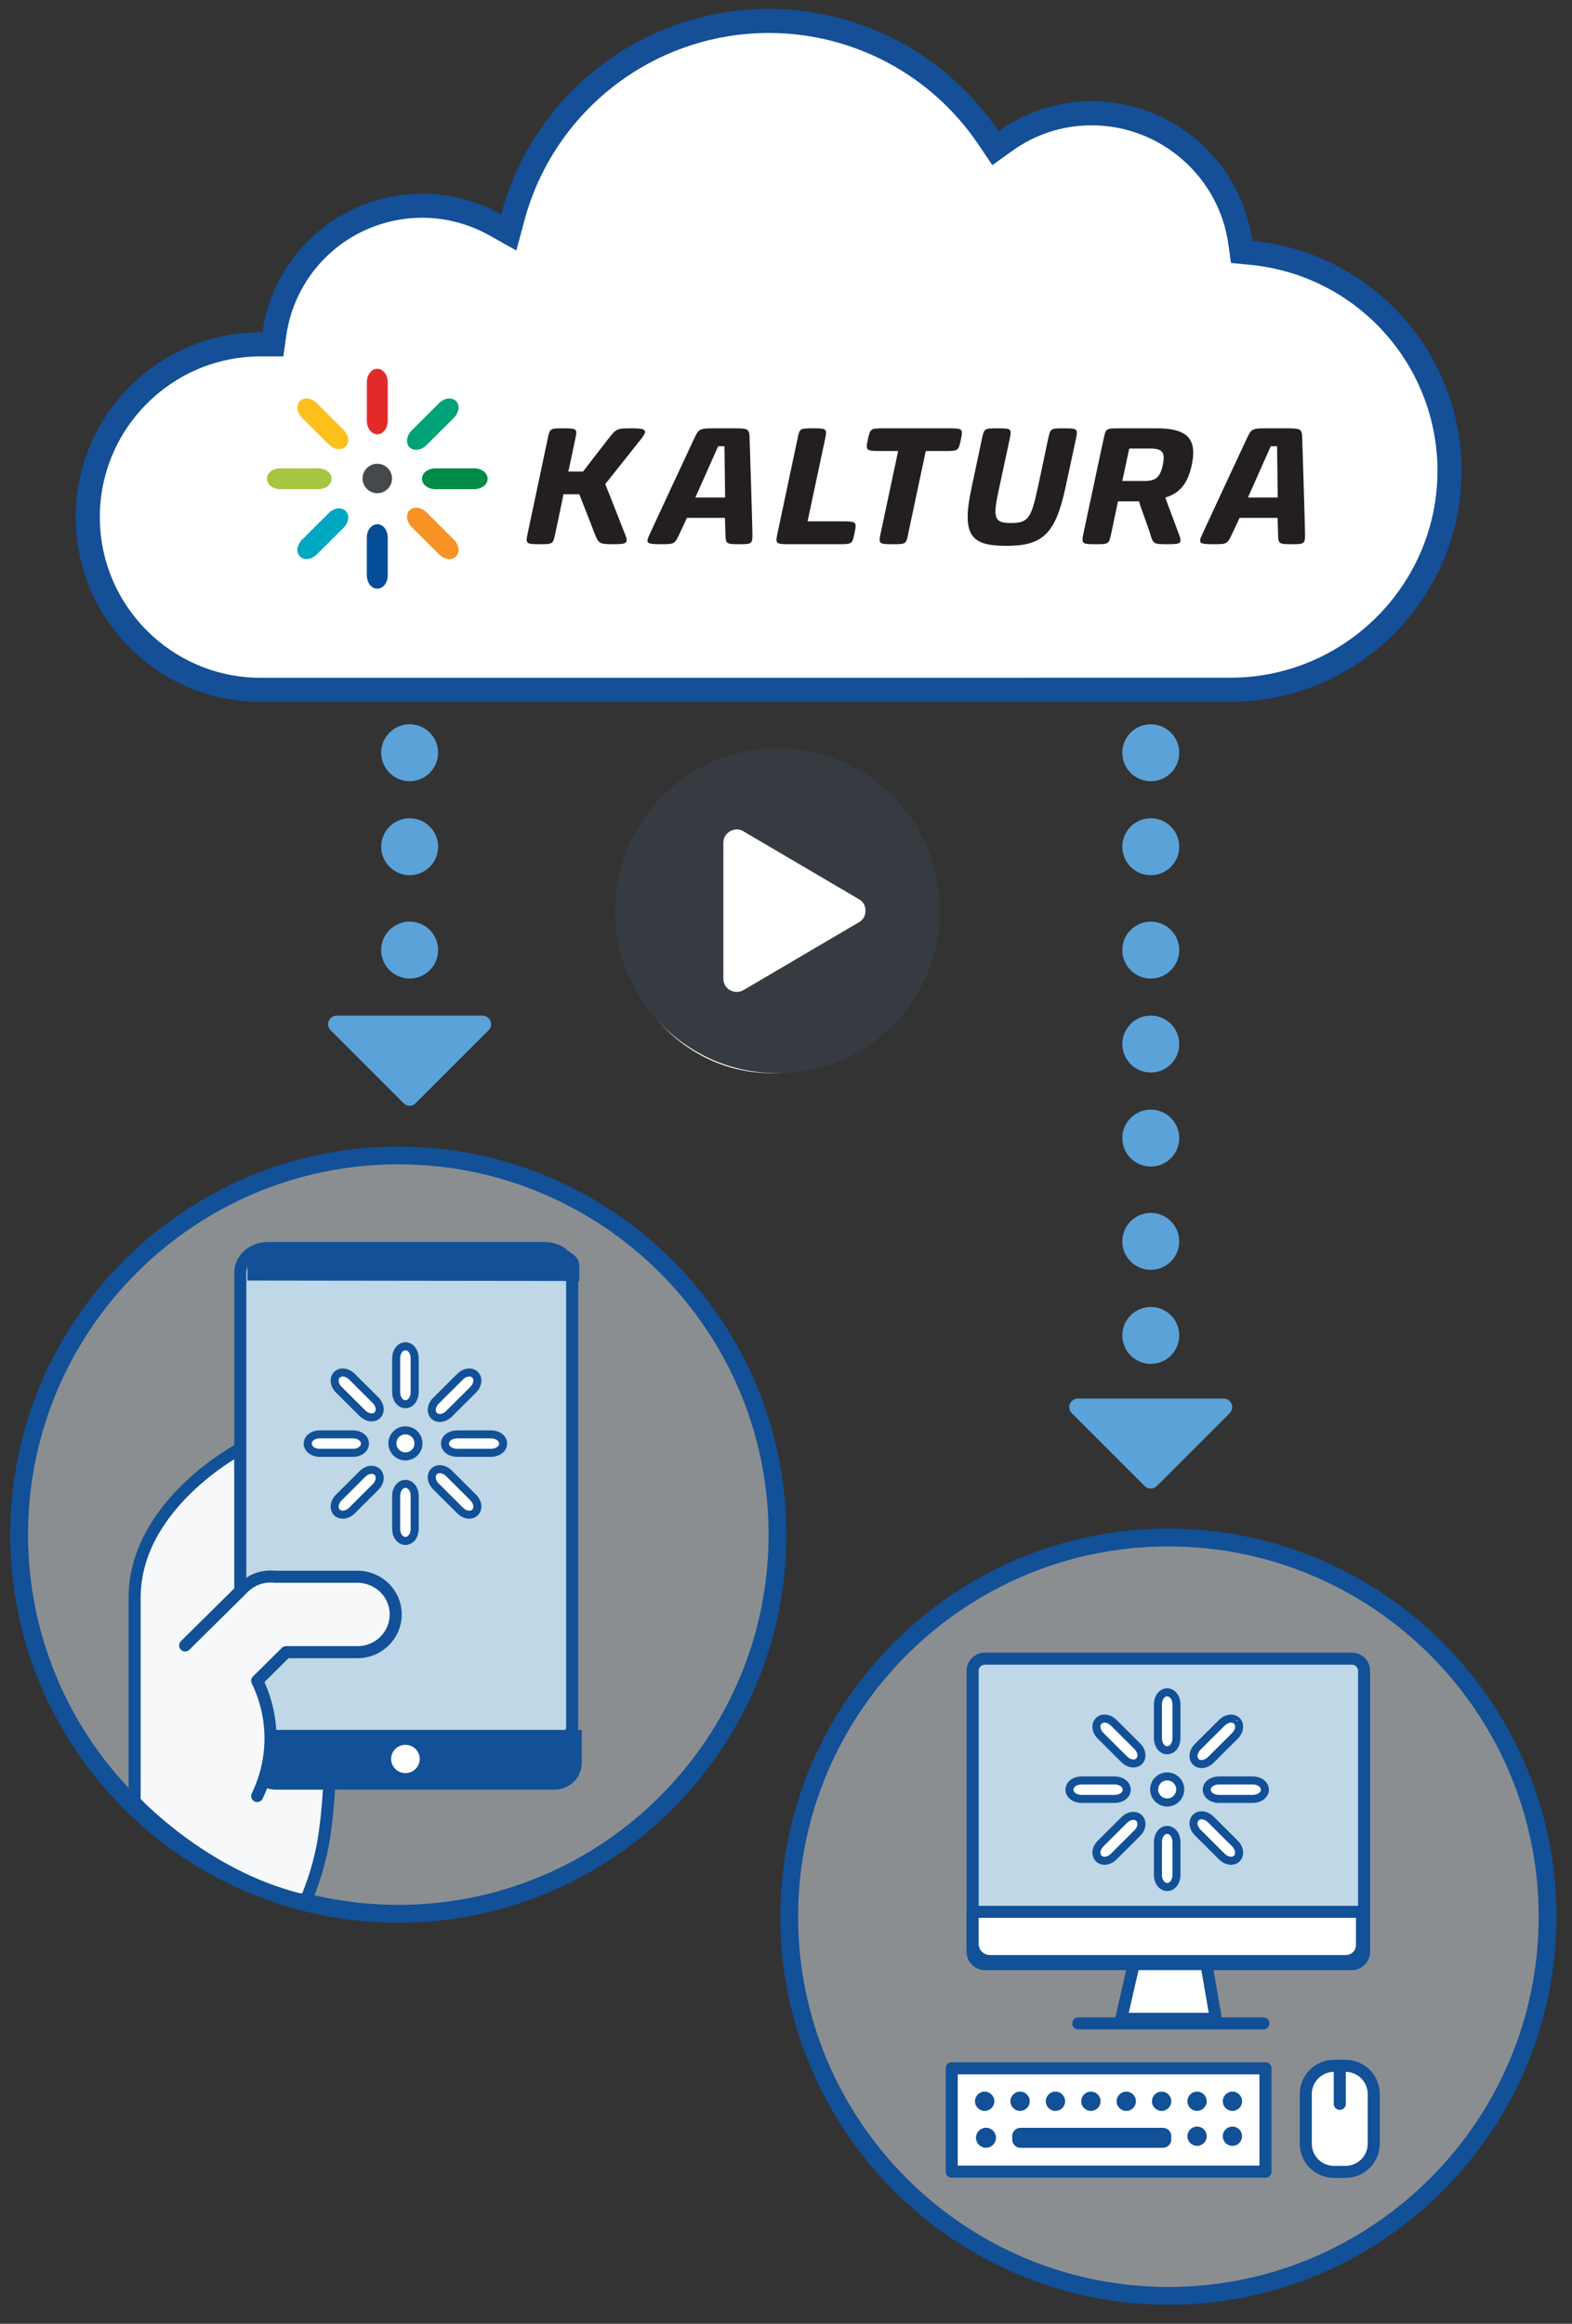 <?xml version="1.0" encoding="utf-8"?>
<!-- Generator: Adobe Illustrator 23.1.1, SVG Export Plug-In . SVG Version: 6.00 Build 0)  -->
<svg version="1.1" id="Layer_1" xmlns="http://www.w3.org/2000/svg" xmlns:xlink="http://www.w3.org/1999/xlink" x="0px" y="0px"
	 viewBox="0 0 391.417 578.621" style="enable-background:new 0 0 391.417 578.621;" xml:space="preserve">
<rect x="0" y="0" width="391.417" height="578.621" fill="#333333" stroke="none"/>
<style type="text/css">
	.st0{fill:#FFFFFF;}
	.st1{fill:#144F97;}
	.st2{fill:#353B41;}
	.st3{opacity:0.5;fill:#E3EBF0;enable-background:new    ;}
	.st4{fill:#125097;}
	.st5{fill:#BFD7E6;stroke:#125097;stroke-width:3;stroke-linecap:round;stroke-linejoin:round;stroke-miterlimit:10;}
	.st6{fill:#FFFFFF;stroke:#125097;stroke-width:3;stroke-linecap:round;stroke-linejoin:round;stroke-miterlimit:10;}
	.st7{fill:none;stroke:#125097;stroke-width:3;stroke-linecap:round;stroke-linejoin:round;stroke-miterlimit:10;}
	.st8{fill:#F6F8FA;stroke:#125097;stroke-width:3;stroke-linecap:round;stroke-linejoin:round;stroke-miterlimit:10;}
	.st9{fill:#5BA2D9;}
	.st10{fill:#FFFFFF;stroke:#125097;stroke-width:2;stroke-miterlimit:10;}
	.st11{fill:#054D97;}
	.st12{fill:#E22A28;}
	.st13{fill:#A7C540;}
	.st14{fill:#008B49;}
	.st15{fill:#00A7C1;}
	.st16{fill:#00A277;}
	.st17{fill:#FCC01E;}
	.st18{fill:#F79225;}
	.st19{fill:#231F20;}
	.st20{fill:#44494C;}
</style>
<g>
	<path class="st0" d="M64.865,171.768c-23.716,0-43.011-19.294-43.011-43.011s19.295-43.011,43.011-43.011h3.079
		l0.365-2.579c1.723-12.157,9.319-22.66,20.32-28.096c5.097-2.519,10.794-3.85,16.476-3.85
		c6.359,0,12.65,1.645,18.195,4.758l3.369,1.892l0.998-3.732c6.66-24.919,27.406-43.768,52.852-48.02
		c3.602-0.605,7.272-0.911,10.913-0.911c21.964,0,42.409,10.884,54.691,29.115l1.725,2.56l2.51-1.796
		c6.286-4.499,13.68-6.877,21.383-6.877l0.153,0.001c18.508,0.016,34.38,13.843,36.93,32.163l0.327,2.347
		l2.359,0.226c28.14,2.69,49.385,26.03,49.418,54.29c-0.033,30.023-24.491,54.482-54.52,54.515h-49.009v0.017
		H64.865z"/>
	<path class="st1" d="M191.431,8.209c20.965,0,40.48,10.39,52.203,27.791l3.449,5.119l5.019-3.593
		c5.774-4.133,12.564-6.317,19.637-6.317l0.161,0c17.011,0.015,31.607,12.73,33.952,29.577l0.653,4.694
		l4.718,0.451c12.799,1.224,24.613,7.133,33.265,16.638c8.651,9.505,13.424,21.817,13.44,34.655
		c-0.031,28.38-23.145,51.493-51.518,51.525h-46.011l-6,0.018H64.865c-22.062,0-40.011-17.949-40.011-40.011
		s17.949-40.011,40.011-40.011h0.474h5.21l0.731-5.158c1.584-11.175,8.566-20.83,18.679-25.827
		c4.686-2.316,9.924-3.539,15.147-3.539c5.846,0,11.63,1.513,16.726,4.374l6.738,3.783l1.996-7.466
		c6.357-23.785,26.16-41.776,50.452-45.836C184.453,8.501,187.958,8.209,191.431,8.209L191.431,8.209 M191.432,2.209
		c-3.783-0-7.596,0.312-11.408,0.952c-26.663,4.455-48.274,24.084-55.255,50.204
		c-6.095-3.422-12.874-5.142-19.664-5.143c-6.087-0-12.183,1.382-17.805,4.16
		c-11.893,5.876-20.102,17.243-21.962,30.364h-0.474c-25.418,0-46.011,20.594-46.011,46.011
		c0,25.418,20.594,46.011,46.011,46.011h195.534v-0.018h46.011c31.75-0.035,57.483-25.768,57.518-57.518
		c-0.035-29.662-22.593-54.449-52.133-57.273c-2.772-19.91-19.787-34.732-39.889-34.749
		c-0.055-0-0.111-0-0.166-0c-8.292,0-16.385,2.611-23.129,7.438
		C235.667,13.434,214.114,2.209,191.432,2.209L191.432,2.209z"/>
</g>
<g>
	<g>
		<path class="st0" d="M224.667,211.043c-3.35-5.736-7.876-10.262-13.612-13.612s-11.981-5.017-18.769-5.017
			s-13.033,1.666-18.769,5.017s-10.262,7.876-13.612,13.612s-5.017,11.981-5.017,18.769s1.666,13.033,5.017,18.769
			c3.35,5.718,7.876,10.262,13.612,13.612s11.981,5.017,18.769,5.017s13.033-1.666,18.769-5.017
			c5.736-3.35,10.262-7.876,13.612-13.612c3.35-5.736,5.017-11.981,5.017-18.769
			C229.684,223.042,228.017,216.78,224.667,211.043z"/>
	</g>
</g>
<g>
	<g>
		<path class="st2" d="M228.614,206.483c-3.614-6.192-8.525-11.104-14.717-14.717
			c-6.192-3.614-12.963-5.42-20.295-5.42s-14.103,1.807-20.295,5.42c-6.192,3.614-11.104,8.525-14.717,14.717
			c-3.614,6.192-5.42,12.963-5.42,20.295c0,7.332,1.807,14.103,5.42,20.295
			c3.614,6.192,8.525,11.104,14.717,14.717s12.963,5.42,20.295,5.42s14.103-1.807,20.295-5.42
			s11.104-8.525,14.717-14.717s5.42-12.963,5.42-20.295C234.034,219.446,232.227,212.675,228.614,206.483z
			 M213.809,229.673l-28.645,16.84c-0.526,0.316-1.088,0.474-1.684,0.474c-0.561,0-1.123-0.14-1.684-0.421
			c-1.123-0.667-1.684-1.649-1.684-2.947v-33.697c0-1.298,0.561-2.28,1.684-2.947c1.158-0.631,2.28-0.614,3.368,0.053
			l28.645,16.84c1.123,0.631,1.684,1.596,1.684,2.894C215.493,228.076,214.931,229.041,213.809,229.673z"/>
	</g>
</g>
<g>
	<circle class="st3" cx="290.921" cy="477.252" r="94.425"/>
	<path class="st4" d="M290.921,573.888c-53.291,0-96.636-43.362-96.636-96.636c0-53.291,43.362-96.636,96.636-96.636
		s96.636,43.362,96.636,96.636C387.556,530.543,344.212,573.888,290.921,573.888z M290.921,385.054
		c-50.835,0-92.198,41.363-92.198,92.198s41.363,92.198,92.198,92.198s92.198-41.363,92.198-92.198
		S341.756,385.054,290.921,385.054z"/>
</g>
<path class="st5" d="M336.599,489.057h-91.373c-1.684,0-3.052-1.368-3.052-3.052V416.05c0-1.684,1.368-3.052,3.052-3.052
	h91.373c1.684,0,3.052,1.368,3.052,3.052v69.955C339.651,487.689,338.283,489.057,336.599,489.057z"/>
<polygon class="st6" points="302.744,502.687 279.168,502.687 282.29,489.057 300.393,489.057 "/>
<line class="st7" x1="268.485" y1="503.827" x2="314.584" y2="503.827"/>
<rect x="236.963" y="515.001" class="st6" width="78.129" height="25.733"/>
<path class="st6" d="M335.02,540.804h-2.859c-3.894,0-7.034-3.158-7.034-7.034v-12.349
	c0-3.894,3.158-7.034,7.034-7.034h2.859c3.894,0,7.034,3.157,7.034,7.034v12.349
	C342.054,537.647,338.914,540.804,335.02,540.804z"/>
<line class="st7" x1="333.599" y1="514.387" x2="333.599" y2="523.86"/>
<circle class="st4" cx="245.506" cy="532.297" r="2.491"/>
<path class="st4" d="M289.57,534.805h-35.469c-1.14,0-2.07-0.93-2.07-2.07v-0.842
	c0-1.14,0.93-2.07,2.07-2.07h35.469c1.14,0,2.07,0.93,2.07,2.07v0.842
	C291.64,533.876,290.71,534.805,289.57,534.805z"/>
<circle class="st4" cx="245.173" cy="523.21" r="2.403"/>
<circle class="st4" cx="253.996" cy="523.21" r="2.403"/>
<circle class="st4" cx="262.802" cy="523.21" r="2.403"/>
<circle class="st4" cx="271.625" cy="523.21" r="2.403"/>
<circle class="st4" cx="280.431" cy="523.21" r="2.403"/>
<circle class="st4" cx="289.237" cy="523.21" r="2.403"/>
<circle class="st4" cx="298.06" cy="523.21" r="2.403"/>
<circle class="st4" cx="306.866" cy="523.21" r="2.403"/>
<circle class="st4" cx="298.06" cy="531.911" r="2.403"/>
<circle class="st4" cx="306.866" cy="531.911" r="2.403"/>
<path class="st6" d="M335.125,488.303h-88.654c-2.368,0-4.298-1.93-4.298-4.298v-7.964h96.951v8.245
	C339.125,486.514,337.335,488.303,335.125,488.303z"/>
<g>
	<circle class="st3" cx="99.176" cy="382.107" r="94.425"/>
	<path class="st4" d="M99.176,478.76c-53.291,0-96.636-43.362-96.636-96.636s43.362-96.636,96.636-96.636
		s96.636,43.362,96.636,96.636S152.466,478.76,99.176,478.76z M99.176,289.91
		c-50.835,0-92.198,41.363-92.198,92.198s41.363,92.198,92.198,92.198s92.198-41.363,92.198-92.198
		S150.011,289.91,99.176,289.91z"/>
</g>
<path class="st8" d="M76.249,472.937c1.438-3.385,2.912-7.666,3.964-12.717c1.017-4.947,1.737-13.419,1.772-17.033
	l-21.172-9.069l-1-73.393c0,0-26.295,13.823-26.295,37.1v50.712c0,0,16.98,18.453,41.064,24.4
	L76.249,472.937L76.249,472.937z"/>
<path class="st5" d="M59.83,395.526v-78.603c0-3.403,3.035-6.157,6.788-6.157h69.061c3.754,0,6.788,2.754,6.788,6.157
	V429.662c0,3.403-3.035,6.157-6.788,6.157H64.023"/>
<path class="st4" d="M144.239,318.958v-3.912c0-2.368-3.035-4.28-6.788-4.28H68.391
	c-3.754,0-6.788,1.912-6.788,4.28v3.807L144.239,318.958z"/>
<path class="st4" d="M61.847,430.75v8.157c0,3.701,3.052,6.718,6.806,6.718h69.394c3.771,0,6.806-3,6.806-6.718
	v-8.157"/>
<ellipse class="st0" cx="100.947" cy="437.977" rx="3.561" ry="3.526"/>
<path class="st8" d="M46.095,409.717l14.577-14.419c2.123-2.105,4.999-3,7.771-2.684l0,0h20.594
	c5.245,0,9.49,4.192,9.49,9.385c0,5.175-4.245,9.385-9.49,9.385H71.232l-7.192,7.122
	c1.263,2.596,3.298,7.63,3.315,14.226c0.018,6.736-2.035,11.858-3.315,14.472"/>
<path class="st9" d="M277.993,348.235h-9.613c-0.579,0-1.088,0.21-1.509,0.631c-0.421,0.421-0.631,0.93-0.631,1.509
	c0,0.579,0.21,1.088,0.631,1.508l18.155,18.155c0.421,0.421,0.93,0.631,1.509,0.631c0.561,0,1.07-0.21,1.491-0.631
	l18.155-18.155c0.421-0.421,0.631-0.93,0.631-1.508c0-0.579-0.21-1.088-0.631-1.509
	c-0.421-0.421-0.93-0.631-1.509-0.631h-9.613H277.993z"/>
<path class="st9" d="M93.457,252.897h-9.613c-0.579,0-1.088,0.21-1.509,0.631s-0.631,0.93-0.631,1.509
	s0.21,1.088,0.631,1.509l18.155,18.155c0.421,0.421,0.93,0.631,1.509,0.631c0.561,0,1.07-0.21,1.491-0.631
	l18.155-18.155c0.421-0.421,0.631-0.93,0.631-1.509s-0.21-1.088-0.631-1.509s-0.93-0.631-1.509-0.631h-9.613
	L93.457,252.897L93.457,252.897z"/>
<circle class="st9" cx="286.535" cy="332.518" r="7.087"/>
<circle class="st9" cx="286.535" cy="309.1" r="7.087"/>
<circle class="st9" cx="286.535" cy="283.384" r="7.087"/>
<circle class="st9" cx="286.535" cy="259.966" r="7.087"/>
<circle class="st9" cx="286.535" cy="236.566" r="7.087"/>
<circle class="st9" cx="286.535" cy="210.833" r="7.087"/>
<circle class="st9" cx="286.535" cy="187.433" r="7.087"/>
<circle class="st9" cx="102" cy="236.566" r="7.087"/>
<circle class="st9" cx="102" cy="210.833" r="7.087"/>
<circle class="st9" cx="102" cy="187.433" r="7.087"/>
<path class="st10" d="M100.947,369.482c-1.292,0-2.305,1.303-2.305,2.968v8.275c0,1.662,1.013,2.966,2.305,2.966
	s2.302-1.303,2.302-2.966v-8.275C103.25,370.785,102.239,369.482,100.947,369.482"/>
<path class="st10" d="M100.947,335.215c-1.292,0-2.305,1.319-2.305,3.002v8.423c0,1.683,1.013,3.002,2.305,3.002
	s2.302-1.319,2.302-3.002v-8.423C103.25,336.535,102.239,335.215,100.947,335.215"/>
<path class="st10" d="M87.901,357.154h-8.307c-1.669,0-2.975,1.011-2.975,2.3c0,1.287,1.306,2.298,2.975,2.298h8.307
	c1.667,0,2.975-1.011,2.975-2.298C90.876,358.165,89.568,357.154,87.901,357.154"/>
<path class="st10" d="M122.263,357.154h-8.455c-1.687,0-3.009,1.011-3.009,2.3c0,1.287,1.322,2.298,3.009,2.298h8.455
	c1.687,0,3.011-1.011,3.011-2.298C125.275,358.165,123.951,357.154,122.263,357.154"/>
<path class="st10" d="M93.975,366.544c-0.366-0.366-0.878-0.565-1.443-0.565c-0.791,0-1.626,0.377-2.287,1.036
	l-5.876,5.853c-0.661,0.661-1.043,1.493-1.043,2.284c0.002,0.565,0.203,1.075,0.569,1.44
	c0.366,0.366,0.878,0.567,1.443,0.567c0.791,0,1.626-0.38,2.289-1.038l5.874-5.853
	c0.661-0.658,1.043-1.491,1.043-2.284C94.544,367.422,94.341,366.91,93.975,366.544"/>
<path class="st10" d="M118.298,342.313c-0.364-0.361-0.873-0.56-1.434-0.56c-0.8,0-1.646,0.384-2.321,1.056
	l-5.979,5.956c-0.677,0.674-1.063,1.518-1.063,2.318c0,0.56,0.199,1.07,0.565,1.434
	c0.363,0.361,0.871,0.56,1.431,0.56c0.8,0,1.646-0.386,2.323-1.059l5.977-5.956
	c0.677-0.674,1.065-1.518,1.065-2.318C118.863,343.184,118.662,342.677,118.298,342.313"/>
<path class="st10" d="M93.501,348.637l-5.874-5.851c-0.661-0.658-1.495-1.038-2.289-1.038
	c-0.562,0-1.075,0.201-1.44,0.565c-0.368,0.366-0.569,0.878-0.569,1.443c0,0.789,0.38,1.623,1.043,2.284
	l5.874,5.851c0.663,0.658,1.495,1.038,2.289,1.038c0.562,0,1.075-0.201,1.44-0.565
	c0.368-0.368,0.569-0.878,0.569-1.443C94.543,350.13,94.163,349.298,93.501,348.637"/>
<path class="st10" d="M117.798,372.842l-5.977-5.954c-0.677-0.672-1.523-1.059-2.323-1.059
	c-0.56,0-1.07,0.199-1.434,0.56c-0.364,0.363-0.565,0.871-0.565,1.431c0,0.8,0.389,1.644,1.065,2.318
	l5.977,5.956c0.677,0.672,1.523,1.059,2.323,1.059c0.56,0,1.07-0.199,1.431-0.56
	c0.366-0.363,0.567-0.873,0.567-1.434C118.864,374.362,118.475,373.516,117.798,372.842"/>
<path class="st10" d="M97.7,359.398c0,1.793,1.454,3.247,3.247,3.247s3.247-1.454,3.247-3.247
	s-1.454-3.247-3.247-3.247S97.7,357.605,97.7,359.398"/>
<path class="st10" d="M290.622,455.654c-1.292,0-2.305,1.303-2.305,2.968v8.275c0,1.662,1.013,2.966,2.305,2.966
	c1.292,0,2.302-1.303,2.302-2.966v-8.275C292.924,456.957,291.914,455.654,290.622,455.654"/>
<path class="st10" d="M290.622,421.387c-1.292,0-2.305,1.319-2.305,3.002v8.423c0,1.683,1.013,3.002,2.305,3.002
	c1.292,0,2.302-1.319,2.302-3.002v-8.423C292.924,422.707,291.914,421.387,290.622,421.387"/>
<path class="st10" d="M277.576,443.326h-8.307c-1.669,0-2.975,1.011-2.975,2.3c0,1.287,1.306,2.298,2.975,2.298
	h8.307c1.667,0,2.975-1.011,2.975-2.298C280.551,444.337,279.243,443.326,277.576,443.326"/>
<path class="st10" d="M311.938,443.326h-8.455c-1.687,0-3.009,1.011-3.009,2.3c0,1.287,1.322,2.298,3.009,2.298h8.455
	c1.687,0,3.011-1.011,3.011-2.298C314.95,444.337,313.626,443.326,311.938,443.326"/>
<path class="st10" d="M283.65,452.716c-0.366-0.366-0.878-0.565-1.443-0.565c-0.791,0-1.626,0.377-2.287,1.036
	l-5.876,5.853c-0.661,0.661-1.043,1.493-1.043,2.284c0.002,0.565,0.203,1.075,0.569,1.44
	c0.366,0.366,0.878,0.567,1.443,0.567c0.791,0,1.626-0.38,2.289-1.038l5.874-5.853
	c0.661-0.658,1.043-1.491,1.043-2.284C284.219,453.594,284.016,453.082,283.65,452.716"/>
<path class="st10" d="M307.973,428.486c-0.364-0.361-0.873-0.56-1.434-0.56c-0.8,0-1.646,0.384-2.321,1.056
	l-5.979,5.956c-0.677,0.674-1.063,1.518-1.063,2.318c0,0.56,0.199,1.07,0.565,1.434
	c0.363,0.361,0.871,0.56,1.431,0.56c0.8,0,1.646-0.386,2.323-1.059l5.977-5.956
	c0.677-0.674,1.065-1.518,1.065-2.318C308.538,429.357,308.337,428.849,307.973,428.486"/>
<path class="st10" d="M283.175,434.809l-5.874-5.851c-0.661-0.658-1.495-1.038-2.289-1.038
	c-0.562,0-1.075,0.201-1.44,0.565c-0.368,0.366-0.569,0.878-0.569,1.443c0,0.789,0.38,1.623,1.043,2.284
	l5.874,5.851c0.663,0.658,1.495,1.038,2.289,1.038c0.562,0,1.075-0.201,1.44-0.565
	c0.368-0.368,0.569-0.878,0.569-1.443C284.218,436.302,283.838,435.47,283.175,434.809"/>
<path class="st10" d="M307.473,459.014l-5.977-5.954c-0.677-0.672-1.523-1.059-2.323-1.059
	c-0.56,0-1.07,0.199-1.434,0.56c-0.364,0.363-0.565,0.871-0.565,1.431c0,0.8,0.389,1.644,1.065,2.318
	l5.977,5.956c0.677,0.672,1.523,1.059,2.323,1.059c0.56,0,1.07-0.199,1.431-0.56
	c0.366-0.363,0.567-0.873,0.567-1.434C308.538,460.534,308.15,459.688,307.473,459.014"/>
<path class="st10" d="M287.375,445.57c0,1.793,1.454,3.247,3.247,3.247s3.247-1.454,3.247-3.247
	s-1.454-3.247-3.247-3.247S287.375,443.777,287.375,445.57"/>
<path class="st11" d="M93.944,130.535c-1.459,0-2.603,1.472-2.603,3.352v9.345c0,1.877,1.144,3.349,2.603,3.349
	c1.459,0,2.6-1.472,2.6-3.349v-9.345C96.544,132.007,95.403,130.535,93.944,130.535"/>
<path class="st12" d="M93.944,91.833c-1.459,0-2.603,1.49-2.603,3.391v9.513c0,1.901,1.144,3.391,2.603,3.391
	c1.459,0,2.6-1.49,2.6-3.391v-9.513C96.544,93.323,95.403,91.833,93.944,91.833"/>
<path class="st13" d="M79.21,116.611h-9.382c-1.885,0-3.36,1.141-3.36,2.598c0,1.454,1.475,2.595,3.36,2.595
	h9.382c1.883,0,3.36-1.141,3.36-2.595C82.569,117.753,81.092,116.611,79.21,116.611"/>
<path class="st14" d="M118.019,116.611h-9.55c-1.906,0-3.398,1.141-3.398,2.598c0,1.454,1.493,2.595,3.398,2.595
	h9.55c1.906,0,3.401-1.141,3.401-2.595C121.42,117.753,119.925,116.611,118.019,116.611"/>
<path class="st15" d="M86.07,127.216c-0.413-0.413-0.992-0.638-1.629-0.638c-0.893,0-1.836,0.426-2.582,1.17
	l-6.637,6.611c-0.746,0.746-1.177,1.686-1.177,2.58c0.003,0.638,0.23,1.214,0.643,1.627
	c0.413,0.413,0.992,0.64,1.629,0.64c0.893,0,1.836-0.429,2.585-1.172l6.634-6.611
	c0.746-0.744,1.177-1.684,1.177-2.58C86.713,128.208,86.483,127.629,86.07,127.216"/>
<path class="st16" d="M113.54,99.85c-0.411-0.408-0.987-0.633-1.619-0.633c-0.904,0-1.859,0.434-2.621,1.193
	l-6.753,6.727c-0.764,0.762-1.201,1.715-1.201,2.619c0,0.633,0.225,1.209,0.638,1.619
	c0.41,0.408,0.984,0.633,1.617,0.633c0.904,0,1.859-0.436,2.624-1.196l6.75-6.727
	c0.764-0.762,1.203-1.715,1.203-2.619C114.178,100.834,113.951,100.26,113.54,99.85"/>
<path class="st17" d="M85.534,106.992l-6.634-6.608c-0.746-0.744-1.689-1.172-2.585-1.172
	c-0.635,0-1.214,0.227-1.627,0.638c-0.416,0.413-0.643,0.992-0.643,1.629c0,0.891,0.429,1.833,1.177,2.58
	l6.634,6.608c0.749,0.744,1.689,1.172,2.585,1.172c0.635,0,1.214-0.227,1.627-0.638
	c0.416-0.416,0.643-0.992,0.643-1.629C86.711,108.678,86.282,107.738,85.534,106.992"/>
<path class="st18" d="M112.976,134.329l-6.75-6.724c-0.764-0.759-1.72-1.196-2.624-1.196
	c-0.633,0-1.209,0.225-1.619,0.633c-0.411,0.41-0.638,0.984-0.638,1.617c0,0.904,0.439,1.857,1.203,2.619
	l6.75,6.727c0.764,0.759,1.72,1.196,2.624,1.196c0.633,0,1.208-0.225,1.617-0.633
	c0.413-0.411,0.64-0.986,0.64-1.619C114.179,136.046,113.74,135.091,112.976,134.329"/>
<path class="st19" d="M150.708,120.544c0,0,3.956,9.976,4.863,12.323c0.906,2.267,0.702,2.639-2.595,2.639
	c-3.793,0-3.915-0.124-4.906-2.639c-0.948-2.471-3.832-9.808-3.832-9.808h-3.915l-2.061,9.808
	c-0.578,2.639-0.578,2.639-3.998,2.639c-3.298,0-3.422-0.165-2.887-2.639l4.987-23.574
	c0.537-2.639,0.537-2.639,4-2.639c3.298,0,3.422,0.124,2.885,2.639l-1.73,8.119h3.667
	c0,0,4.906-6.389,6.265-8.119c2.061-2.639,2.143-2.639,6.099-2.639c3.504,0,3.711,0.579,2.063,2.68
	C158.086,111.23,150.708,120.544,150.708,120.544"/>
<path class="st19" d="M171.031,128.952c-0.331,0.824-1.485,3.174-1.813,3.915c-1.196,2.557-1.237,2.639-4.535,2.639
	c-3.873,0-3.956-0.248-2.843-2.639c1.689-3.708,9.766-21.02,10.962-23.574c1.154-2.515,1.361-2.639,4.989-2.639
	h5.069c3.46,0,3.749,0.124,3.791,2.598c0.083,2.719,0.62,19.535,0.702,23.616c0,2.557-0.083,2.639-3.339,2.639
	c-3.298,0-3.339-0.124-3.38-2.639c0-0.576-0.124-3.091-0.124-3.915h-9.479V128.952z M180.552,123.883l-0.165-12.777
	h-1.567l-5.686,12.777H180.552z"/>
<path class="st19" d="M208.664,135.506h-12.199c-3.298,0-3.422-0.165-2.887-2.637l4.989-23.577
	c0.534-2.639,0.534-2.639,3.997-2.639c3.298,0,3.422,0.124,2.885,2.639l-4.369,20.524h8.739
	c3.422,0,3.546,0.165,2.967,2.846C212.21,135.506,212.21,135.506,208.664,135.506"/>
<path class="st19" d="M235.086,112.301h-4.576l-4.367,20.566c-0.537,2.639-0.537,2.639-4,2.639
	c-3.295,0-3.419-0.165-2.885-2.639l4.369-20.566h-4.576c-3.378,0-3.543-0.165-2.967-2.843
	c0.62-2.804,0.62-2.804,4.163-2.804h16.075c3.38,0,3.502,0.124,2.926,2.804
	C238.631,112.301,238.631,112.301,235.086,112.301"/>
<path class="st19" d="M265.301,121.369c-2.515,11.747-5.813,14.549-14.756,14.549c-8.945,0-11.171-2.719-8.615-14.549
	l2.557-12.078c0.576-2.637,0.576-2.637,4.039-2.637c3.256,0,3.422,0.124,2.885,2.637l-2.595,12.078
	c-1.65,7.502-1.444,8.863,2.926,8.863c4.452,0,5.028-1.402,6.678-8.863l2.554-12.078
	c0.578-2.637,0.578-2.637,4.039-2.637c3.256,0,3.422,0.124,2.885,2.637L265.301,121.369z"/>
<path class="st19" d="M293.495,132.868c0.865,2.433,0.702,2.637-2.76,2.637c-3.546,0-3.587-0.039-4.369-2.637
	c-0.413-1.444-2.309-6.389-2.76-8.036h-5.234l-1.691,8.036c-0.576,2.637-0.576,2.637-4.039,2.637
	c-3.256,0-3.38-0.163-2.885-2.637l5.028-23.577c0.576-2.637,0.576-2.637,3.997-2.637h9.315
	c7.708,0,9.976,2.76,8.656,9.067c-0.948,4.493-2.843,7.05-6.595,8.163
	C291.104,126.603,292.878,131.138,293.495,132.868 M286.366,111.683h-5.193l-1.73,8.078h5.521
	c2.804,0,3.917-0.906,4.576-4.039C290.198,112.548,289.374,111.683,286.366,111.683"/>
<path class="st19" d="M308.626,128.952c-0.331,0.824-1.485,3.174-1.813,3.915c-1.196,2.557-1.237,2.639-4.535,2.639
	c-3.873,0-3.956-0.248-2.843-2.639c1.689-3.708,9.766-21.02,10.962-23.574c1.154-2.515,1.361-2.639,4.989-2.639
	h5.069c3.46,0,3.749,0.124,3.791,2.598c0.083,2.719,0.62,19.535,0.702,23.616c0,2.557-0.083,2.639-3.339,2.639
	c-3.298,0-3.339-0.124-3.38-2.639c0-0.576-0.124-3.091-0.124-3.915h-9.48V128.952z M318.147,123.883l-0.165-12.777
	h-1.567l-5.686,12.777H318.147z"/>
<path class="st20" d="M90.276,119.145c0,2.025,1.642,3.667,3.667,3.667c2.025,0,3.667-1.642,3.667-3.667
	c0-2.025-1.642-3.667-3.667-3.667C91.919,115.478,90.276,117.121,90.276,119.145"/>
</svg>

